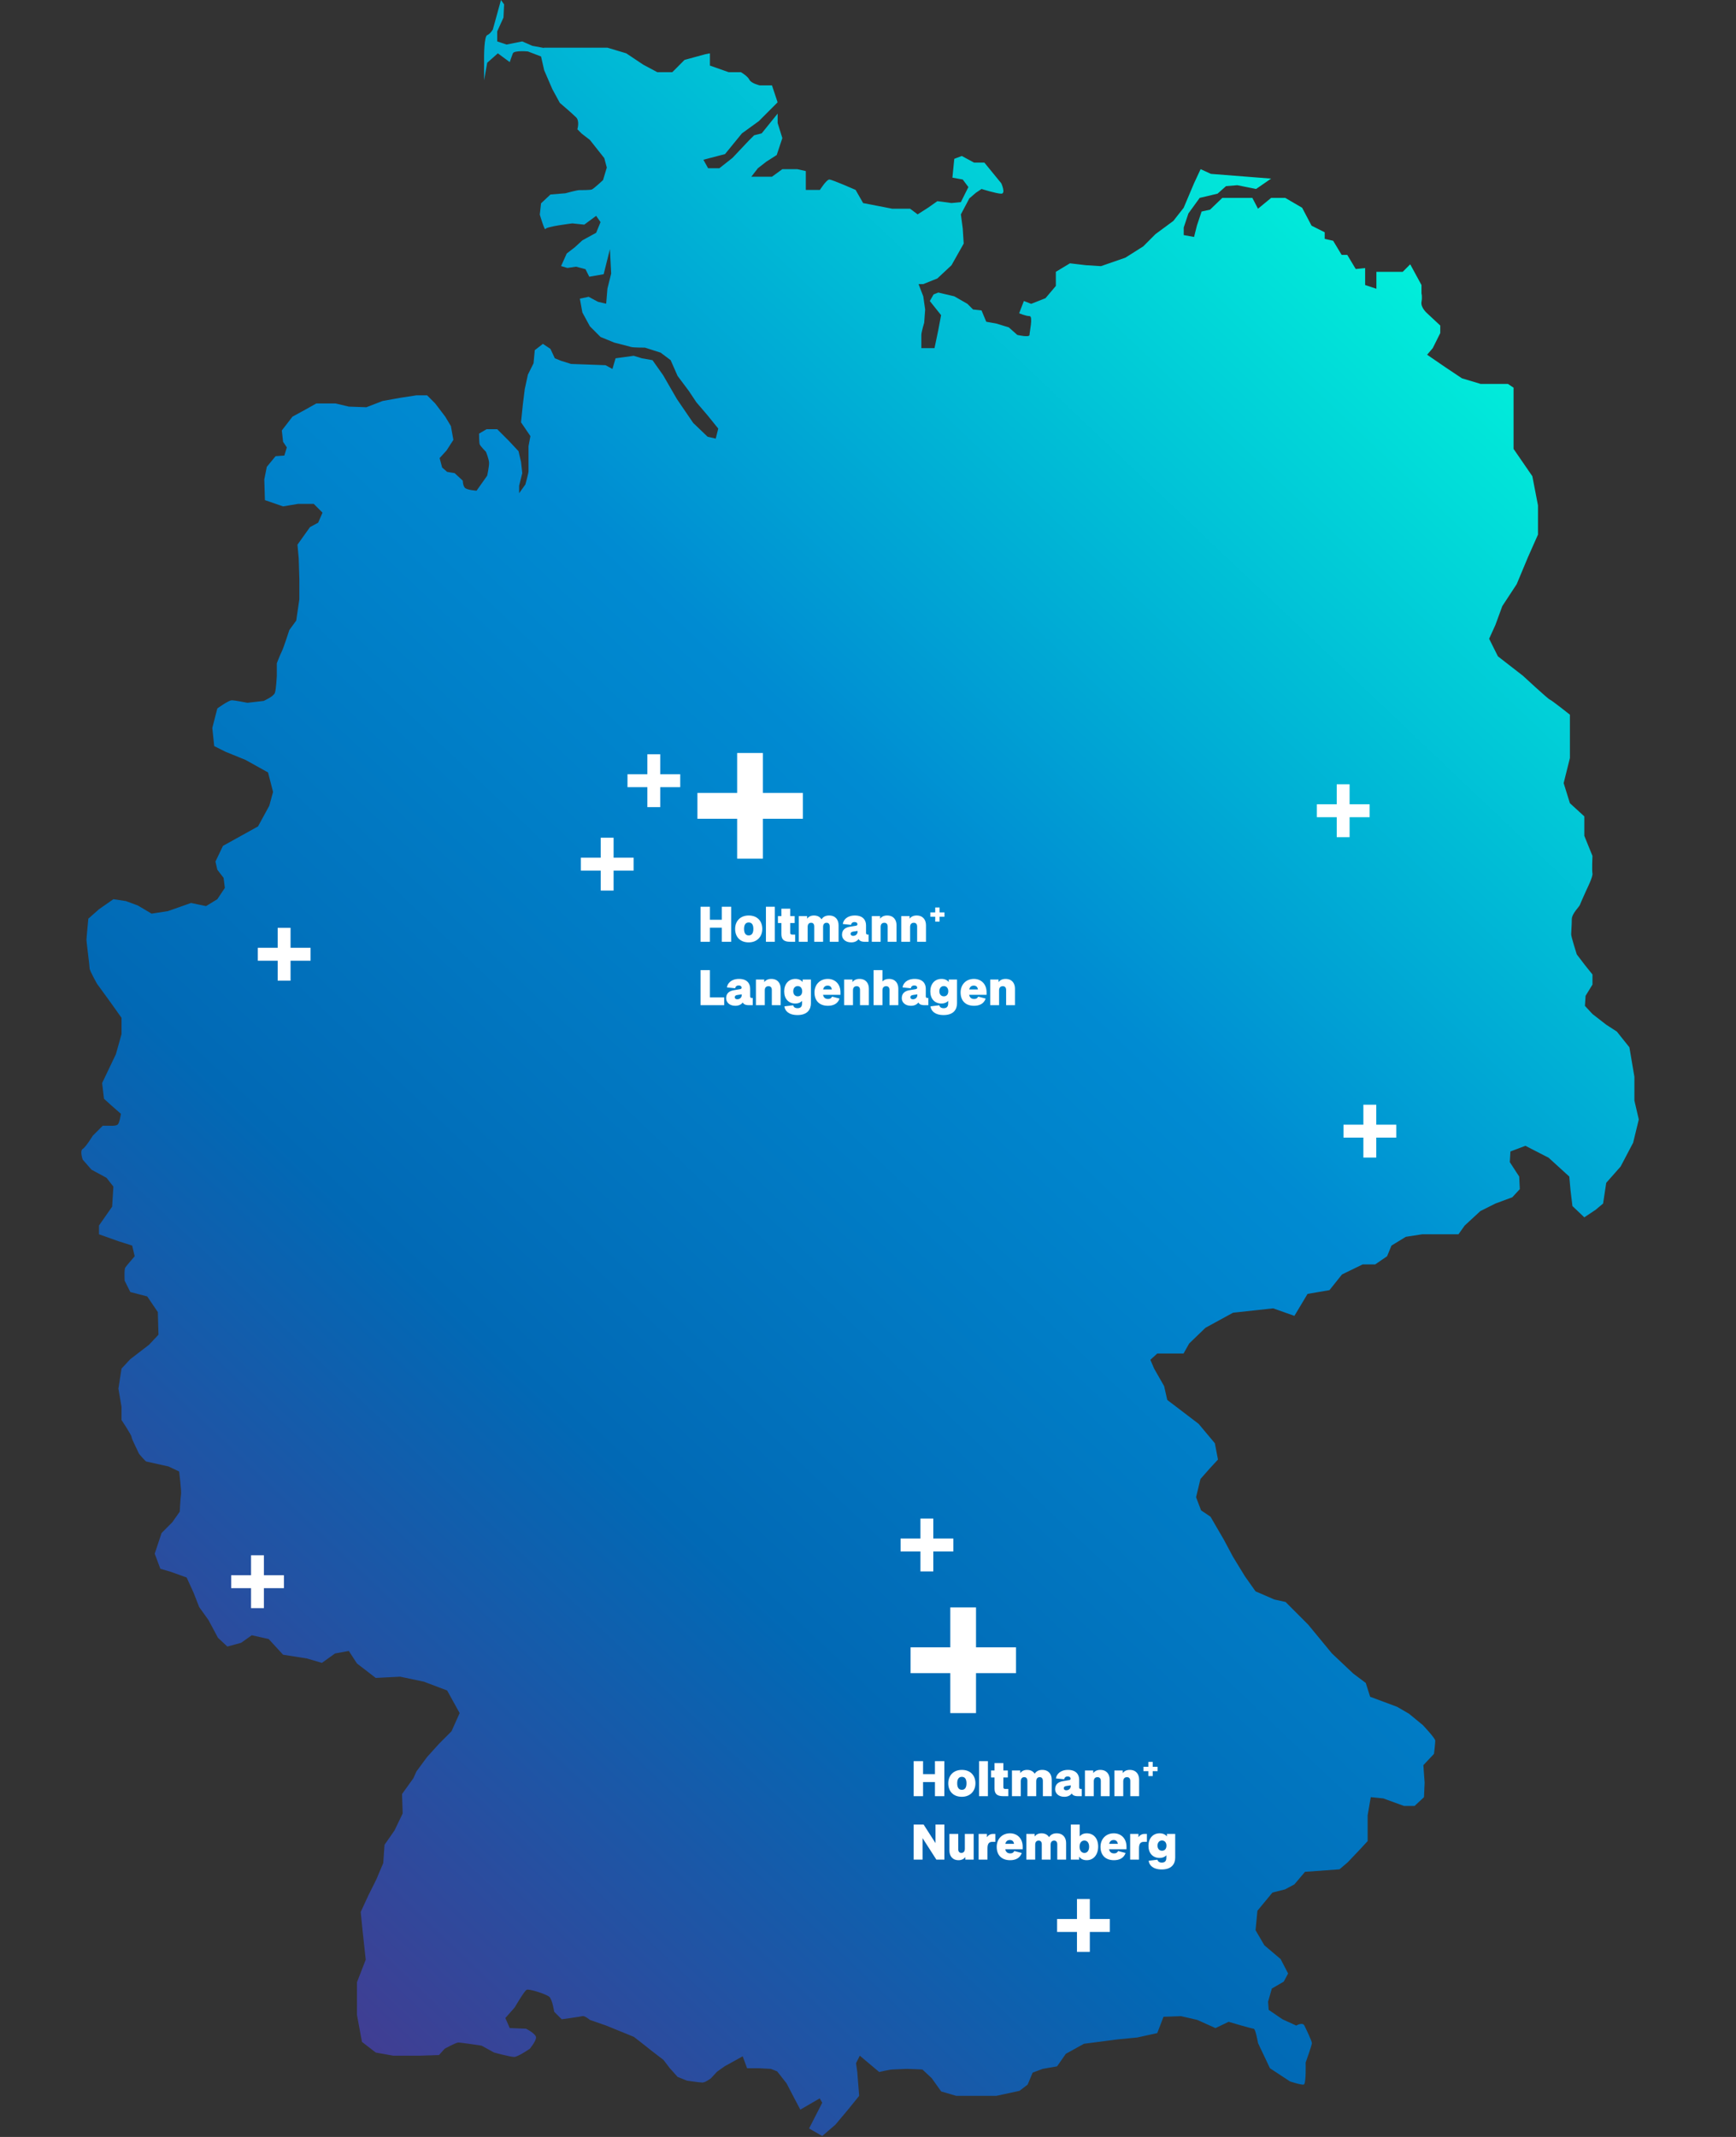 <?xml version="1.0" encoding="UTF-8"?>
<svg xmlns="http://www.w3.org/2000/svg" xmlns:xlink="http://www.w3.org/1999/xlink" width="520" height="640" xml:space="preserve" overflow="hidden">
  <rect width="100%" height="100%" fill="#333333" stroke="none"/>
  <defs>
    <linearGradient x1="0.661" y1="580.931" x2="455.238" y2="101.675" gradientUnits="userSpaceOnUse" spreadMethod="pad" id="fill0">
      <stop offset="0" stop-color="#4D358C" stop-opacity="1"></stop>
      <stop offset="0.325" stop-color="#0169B5" stop-opacity="1"></stop>
      <stop offset="0.625" stop-color="#008BD2" stop-opacity="1"></stop>
      <stop offset="1" stop-color="#01F8DB" stop-opacity="1"></stop>
    </linearGradient>
  </defs>
  <g>
    <g>
      <g>
        <g>
          <g>
            <path d="M139.129 14.254 158.27 14.254 163.896 15.942 168.96 19.318 173.185 21.569 177.686 21.569 181.348 17.907 187.538 16.219 188.95 15.942 188.95 19.605 194.576 21.579 198.238 21.579C198.238 21.579 200.212 22.704 200.775 23.83 201.338 24.955 203.876 25.517 203.876 25.517L207.538 25.517 209.225 30.582 203.599 36.208 198.535 39.87 193.471 46.06 186.995 47.748 188.406 50.285 191.783 50.285 195.721 47.185 200.509 42.121 202.197 40.433 204.448 39.87 209.235 33.958 209.235 36.771 210.647 41.272 208.959 46.336 205.86 48.311 203.322 50.285 201.348 52.822 207.538 52.822 210.637 50.571 215.138 50.571 217.676 51.134C217.676 51.134 217.676 50.571 217.676 52.822L217.676 56.761 221.901 56.761C221.901 56.761 223.875 53.661 224.714 53.661 225.553 53.661 232.591 56.761 232.591 56.761L234.842 60.699 243.568 62.387 248.919 62.387 251.169 64.075 254.269 62.101 257.082 60.127 261.307 60.689 264.121 60.413 266.371 55.912 264.683 53.661 261.584 53.098 262.146 47.472 264.397 46.623 268.059 48.597 271.158 48.597 273.695 51.697 276.232 54.796C276.232 54.796 277.645 57.896 276.232 57.896 274.82 57.896 270.319 56.484 270.319 56.484L268.632 57.609 266.657 59.297 264.121 64.085 264.683 68.31 264.969 72.811 261.307 79.287 257.082 83.226 252.857 84.914 251.445 84.914 252.857 88.576 253.42 92.515 253.133 96.453C253.133 96.453 252.284 99.267 252.284 100.116L252.284 104.054 256.223 104.054 257.348 98.704 258.197 94.203 254.821 89.978 255.946 88.004 257.358 87.441 262.146 88.566 266.085 90.817 267.773 92.505 270.309 92.791 271.721 96.167 274.82 96.73 278.483 97.855 281.02 100.106C281.02 100.106 284.682 100.955 284.682 100.106 284.682 99.257 285.808 94.479 284.682 94.479 283.557 94.479 281.583 93.63 281.583 93.63L282.994 89.968 285.186 90.817 289.47 89.129 292.57 85.467 292.57 81.242 296.795 78.705 301.582 79.267 306.083 79.554 313.398 77.017 318.748 73.641 322.411 69.978 327.761 66.04 330.861 62.101 333.96 54.786 335.934 50.561 339.034 51.973 357.05 53.385 352.548 56.484 346.921 55.359 343.546 55.635 341.009 57.886 335.658 59.149 332.282 63.789 330.871 68.014 330.871 70.264 333.97 70.827 334.819 67.451 336.231 63.226 338.767 62.664 342.43 59.149 351.432 59.149 353.12 62.387 357.06 59.149 361.284 59.149 366.348 62.101 369.161 67.451 373.101 69.425 373.101 71.4 375.637 71.962 378.174 76.187 379.862 76.187 382.399 80.412 385.213 80.126 385.213 85.19 388.589 86.316 388.589 81.251 396.466 81.251 398.717 79.001 402.093 85.19 402.093 87.727C402.093 87.727 402.379 88.576 402.093 90.264 401.807 91.952 403.781 93.64 403.781 93.64L407.719 97.302 407.719 99.553 405.469 104.054 403.781 106.028 409.131 109.691 414.195 113.067 419.822 114.755 427.986 114.755 429.674 115.88 429.674 134.172 435.3 142.336 436.988 151.062 436.988 159.788 433.987 166.541 430.611 174.605 426.298 181.17 424.234 186.796 422.358 190.922 424.984 196.174 432.487 201.988C432.487 201.988 439.989 208.928 440.552 209.116 441.115 209.303 446.553 213.617 446.553 213.617L446.553 226.568 444.678 234.071 446.553 240.072 450.867 244.011 450.867 249.825 453.306 255.827C453.306 255.827 453.118 260.141 453.306 261.079 453.493 262.017 451.617 265.767 451.617 265.767 451.617 265.767 449.742 269.893 449.554 270.456 449.367 271.019 447.116 273.083 447.116 274.771 447.116 276.458 446.928 278.521 446.928 279.272 446.928 280.022 448.616 285.273 448.616 285.273L451.054 288.462 453.315 291.275 453.315 294.276 451.242 297.652 451.054 300.653 453.315 303.091 457.432 306.28 460.62 308.343 464.371 313.032 465.872 321.847 465.872 328.974 467.185 334.601 465.496 341.541 461.745 348.667 457.432 353.544 456.494 359.733 454.244 361.609 450.867 363.859 447.304 360.483 446.741 355.795 446.366 351.668 440.177 346.042 433.237 342.478 428.736 344.166 428.548 347.354 431.361 351.668 431.549 355.42 429.298 357.858 424.234 359.733 419.733 361.984 415.044 366.298 413.169 368.924 402.29 368.924 397.413 369.674 393.1 372.3 391.787 375.488 388.224 377.926 384.472 377.926 378.283 380.927 374.532 385.616 367.967 386.741 364.029 393.306 357.651 391.055 345.639 392.368 337.386 396.87 332.51 401.558 330.821 404.559 322.944 404.559 320.881 406.435 322.006 409.061 325.007 414.312 325.945 418.438 335.323 425.566 340.199 431.379 341.137 436.257 338.699 438.882 335.885 442.07 334.573 447.51 336.073 451.448 338.886 453.324 342.824 460.076 345.639 465.328 349.202 471.141 352.39 475.643 358.017 478.081 361.393 478.832 368.145 485.583 375.272 494.211 381.649 500.213 385.401 503.027 386.713 507.153 394.778 510.153 398.342 512.217 402.468 515.593C402.468 515.593 406.219 519.531 406.219 520.281 406.219 521.032 405.844 524.22 405.844 524.22L402.655 527.597 403.031 532.848 402.843 537.161 400.03 539.788 396.841 539.788 390.652 537.536 386.901 537.161 385.963 542.601 385.963 550.29 383.712 552.729 379.961 556.668 377.523 558.731 367.207 559.481 364.019 563.232 361.206 564.732 357.454 565.671 352.953 571.109 352.39 576.923 355.016 581.425 359.893 585.551 362.143 589.865 360.831 592.303 357.266 594.367 356.141 598.305 356.329 600.743 360.455 603.556 364.581 605.433C364.581 605.433 366.457 604.306 367.019 605.433 367.582 606.558 369.27 610.121 369.27 610.684 369.27 611.246 367.395 616.498 367.395 616.498 367.395 616.498 367.582 622.875 366.832 623.063 366.082 623.25 362.706 622.125 362.706 622.125L356.704 618.186 353.14 610.684C353.14 610.684 352.39 606.37 351.828 606.37 351.265 606.37 344.325 604.306 344.325 604.306L340.386 606.183 334.948 603.744 330.071 602.619 324.819 602.806 322.944 607.683 316.942 608.996 311.128 609.559 301 610.871 295.561 613.872 292.935 617.623 288.621 618.374 285.62 619.499 284.12 623.083 281.682 624.938 274.742 626.438 262.728 626.438 258.227 625.126 255.414 621.187 252.601 618.561C252.601 618.561 248.661 618.374 247.911 618.374 247.161 618.374 244.348 618.561 243.598 618.561 242.847 618.561 239.659 619.312 239.659 619.312L233.844 614.435 232.719 616.685 233.094 619.312 233.657 626.438 230.469 630.377 226.53 635.066 222.591 638.442 218.652 636.192 222.591 628.501 221.841 627.189 216.027 630.564 214.151 627.001 211.901 622.688 209.087 619.124 207.211 618.374 203.648 618.186 200.085 618.186 198.772 614.622 193.332 617.623 191.082 619.222 189.255 621.197C189.255 621.197 187.567 622.46 186.718 622.46 185.869 622.46 182.079 621.898 182.079 621.898L179.266 620.772 176.877 618.097 175.051 615.709 171.389 612.896 168.713 610.783 166.177 608.808 157.875 605.433 152.998 603.744C152.998 603.744 151.497 602.431 150.747 602.619 149.997 602.806 144.558 603.556 144.558 603.556L142.308 601.306C142.308 601.306 141.744 597.555 140.806 596.805 139.869 596.055 134.805 594.367 134.055 594.742 133.305 595.117 130.492 599.993 130.492 599.993L127.677 603.181 128.991 606.183 133.867 606.37C133.867 606.37 136.868 607.871 136.868 608.996 136.868 610.121 134.993 612.372 134.993 612.372 134.993 612.372 131.429 614.81 130.304 614.81 129.179 614.81 124.302 613.497 124.302 613.497L120.551 611.434C120.551 611.434 114.361 610.496 113.611 610.496 112.861 610.496 109.485 612.372 109.485 612.372L107.797 614.247 101.982 614.435 94.105 614.435 88.854 613.497 84.728 610.309 83.227 602.243 83.227 592.491 85.853 585.739 84.915 577.111 84.352 571.485 86.603 566.608 89.041 561.731 91.104 556.855 91.48 551.415 94.48 547.102 96.919 542.038 96.731 536.224 100.107 531.535 101.044 529.472 104.234 525.159 107.797 521.219 111.548 517.468 113.986 512.03 112.11 508.653 110.235 505.277 103.296 502.651 96.168 501.151 88.854 501.526 83.227 497.212 80.789 493.461 76.662 494.211 72.724 497.024 68.222 495.711 61.095 494.586 56.782 489.898 51.718 488.772 48.529 491.023 44.403 492.148 41.59 489.523 38.776 484.27 35.963 480.332 34.275 476.018 32.212 471.516 27.523 469.829 24.334 468.891 22.646 464.39 24.709 458.2 27.898 455.012 30.148 451.824C30.148 451.824 30.336 447.698 30.524 446.76 30.711 445.822 29.961 439.82 29.961 439.82L26.773 438.319 20.02 436.819C20.02 436.819 17.957 434.756 17.77 434.194 17.582 433.631 15.707 430.067 15.707 429.504 15.707 428.941 12.706 424.44 12.706 424.44L12.706 420.502 11.768 415.062 12.706 409.061 15.332 406.248 20.958 401.933 23.772 398.933 23.584 392.18 20.396 387.492 15.332 386.179 13.644 382.803C13.644 382.803 13.456 379.427 13.831 378.864 14.206 378.301 16.645 375.488 16.645 375.488L15.894 372.3 11.768 370.987 5.954 368.924 5.954 366.298 9.892 360.671 10.268 354.67 8.204 352.043 3.703 349.605 1.077 346.604C1.077 346.604 0.14 343.979 1.077 343.416 2.015 342.853 4.078 339.478 4.078 339.478L7.079 336.476 8.955 336.476C8.955 336.476 11.018 336.664 11.58 336.101 12.143 335.538 12.518 332.913 12.518 332.913L9.517 330.287 7.454 328.412 6.892 323.722 11.018 315.095 12.706 309.093 12.706 304.217 8.955 298.965 5.391 294.088C5.391 294.088 3.14 290.15 3.14 289.4 3.14 288.65 2.203 281.522 2.203 280.959 2.203 280.397 2.765 274.583 2.765 274.583L5.954 271.769 10.268 268.768 14.019 269.331 17.582 270.644 21.709 273.083 26.585 272.331 30.336 271.019 33.525 269.893 38.026 270.831 41.402 268.768 43.653 265.392 43.278 262.392 41.402 259.954 40.839 257.515 43.09 252.826 53.593 247.012 56.969 240.822 58.094 236.696 56.594 230.882 49.842 227.131 43.84 224.693 40.464 223.005 39.901 217.565 41.402 211.751C41.402 211.751 44.778 209.313 45.716 209.313 46.654 209.313 50.405 210.063 50.405 210.063L55.281 209.501C55.281 209.501 58.282 208.188 58.657 207.063 59.032 205.936 59.22 201.998 59.22 201.998L59.22 198.247C59.22 198.247 60.158 195.809 60.72 194.684 61.283 193.559 62.971 188.307 62.971 188.307L65.034 185.493 65.972 179.116 65.972 173.115 65.784 166.926 65.409 162.799 69.16 157.548 71.599 156.235 72.911 153.234 70.286 150.608 65.597 150.608 61.095 151.358 55.656 149.482 55.469 143.293 56.219 139.542 58.845 136.353 61.471 136.166 62.221 133.728 61.095 132.04 60.72 128.664 63.909 124.537 68.035 122.287 71.036 120.599 76.85 120.599 80.789 121.536 86.04 121.724 90.917 119.849 96.168 118.911 101.044 118.161 104.234 118.161 106.672 120.599 109.672 124.537 111.36 127.351 112.11 131.477 110.047 134.665 107.985 136.916 108.735 139.73 110.235 141.043 112.486 141.418 114.924 143.668C114.924 143.668 114.924 144.981 115.487 145.731 116.05 146.482 119.051 146.669 119.051 146.669L122.239 142.168C122.239 142.168 122.801 139.542 122.801 138.416 122.801 137.291 121.864 135.04 121.864 135.04 121.864 135.04 120.176 133.353 119.988 132.79 119.801 132.227 119.801 129.602 119.801 129.602L122.051 128.289 125.239 128.289 126.552 129.602 128.804 131.852 131.617 134.853 132.367 138.041 132.742 141.418 131.804 145.169 131.804 147.419 133.68 144.794C133.68 144.794 134.618 141.418 134.618 140.855L134.618 133.353 135.18 130.352 132.367 126.225 132.93 120.786 133.492 116.285 134.43 111.971 136.118 108.595 136.493 104.657 138.931 102.781 141.182 104.282 142.495 107.095 144.371 107.845 147.371 108.783 157.687 109.158 159.75 110.283 160.688 107.095 166.127 106.345 168.566 107.095 171.754 107.657 174.942 112.158 179.068 119.286 183.945 126.414 188.259 130.539 190.697 131.102 191.447 128.101 188.259 124.162 184.883 120.224 182.632 116.848 179.256 112.346 177.193 107.657 174.192 105.407 169.503 103.906C169.503 103.906 165.939 103.906 165.376 103.719 164.814 103.531 160.313 102.406 160.313 102.406L156.187 100.718 152.998 97.529 150.747 93.403 149.997 89.277 152.623 88.714 155.437 90.215 157.875 90.777 158.25 86.276 159.375 81.775 159 74.46 157.125 81.962 152.81 82.712 151.685 80.462 148.872 79.712 146.246 80.087 144.371 79.524 146.059 75.773 148.497 73.897 150.747 71.834 154.873 69.583 156.187 66.395 154.873 64.519 151.31 67.145 147.746 66.77C147.746 66.77 139.869 67.708 139.681 68.458 139.494 69.208 137.993 64.144 137.993 64.144L138.368 60.768 141.182 58.142 145.684 57.767C145.684 57.767 149.059 56.83 149.809 56.83 150.56 56.83 152.998 56.83 153.56 56.642 154.123 56.454 156.937 53.829 156.937 53.829L158.062 50.078 157.312 47.264 152.998 41.825 150.56 39.95 149.247 38.637C149.247 38.637 149.997 36.198 148.872 35.073 147.746 33.948 143.996 30.759 143.996 30.759L141.744 26.633 139.306 21.006 138.368 16.88 134.43 15.38C134.43 15.38 130.304 15.005 129.929 15.942 129.554 16.88 128.991 18.568 128.991 18.568L125.427 15.942 122.239 18.756 121.301 24.007 121.301 16.88C121.301 16.88 121.301 10.878 122.239 10.503 123.176 10.128 123.927 8.815 123.927 8.815L126.365 0 127.302 1.313 127.115 5.252 125.239 9.378 125.239 12.379 128.053 13.316 132.742 12.379 135.743 13.692 139.306 14.353 139.129 14.254Z" fill="url(#fill0)" fill-rule="nonzero" transform="matrix(1 0 0 1.002 23.697 0)"></path>
            <path d="M185.21 244.725 185.21 237 197.109 237 197.109 225.068 204.814 225.068 204.814 237 216.799 237 216.799 244.725 204.814 244.725 204.814 256.657 197.109 256.657 197.109 244.725 185.21 244.725Z" fill="#FFFFFF" fill-rule="nonzero" fill-opacity="1" transform="matrix(1 0 0 1.002 23.697 0)"></path>
            <path d="M150.295 260.219 150.295 256.355 156.246 256.355 156.246 250.389 160.098 250.389 160.098 256.355 166.092 256.355 166.092 260.219 160.098 260.219 160.098 266.185 156.246 266.185 156.246 260.219 150.295 260.219Z" fill="#FFFFFF" fill-rule="nonzero" fill-opacity="1" transform="matrix(1 0 0 1.002 23.697 0)"></path>
            <path d="M53.532 287.153 53.532 283.29 59.482 283.29 59.482 277.323 63.335 277.323 63.335 283.29 69.328 283.29 69.328 287.153 63.335 287.153 63.335 293.12 59.482 293.12 59.482 287.153 53.532 287.153Z" fill="#FFFFFF" fill-rule="nonzero" fill-opacity="1" transform="matrix(1 0 0 1.002 23.697 0)"></path>
            <path d="M45.551 474.696 45.551 470.832 51.501 470.832 51.501 464.866 55.354 464.866 55.354 470.832 61.347 470.832 61.347 474.696 55.354 474.696 55.354 480.662 51.501 480.662 51.501 474.696 45.551 474.696Z" fill="#FFFFFF" fill-rule="nonzero" fill-opacity="1" transform="matrix(1 0 0 1.002 23.697 0)"></path>
            <path d="M246.062 463.722 246.062 459.859 252.012 459.859 252.012 453.892 255.865 453.892 255.865 459.859 261.858 459.859 261.858 463.722 255.865 463.722 255.865 469.689 252.012 469.689 252.012 463.722 246.062 463.722Z" fill="#FFFFFF" fill-rule="nonzero" fill-opacity="1" transform="matrix(1 0 0 1.002 23.697 0)"></path>
            <path d="M164.261 235.28 164.261 231.416 170.212 231.416 170.212 225.45 174.064 225.45 174.064 231.416 180.058 231.416 180.058 235.28 174.064 235.28 174.064 241.246 170.212 241.246 170.212 235.28 164.261 235.28Z" fill="#FFFFFF" fill-rule="nonzero" fill-opacity="1" transform="matrix(1 0 0 1.002 23.697 0)"></path>
            <path d="M249.054 500.102 249.054 492.377 260.953 492.377 260.953 480.445 268.658 480.445 268.658 492.377 280.643 492.377 280.643 500.102 268.658 500.102 268.658 512.034 260.953 512.034 260.953 500.102 249.054 500.102Z" fill="#FFFFFF" fill-rule="nonzero" fill-opacity="1" transform="matrix(1 0 0 1.002 23.697 0)"></path>
            <path d="M186.138 271.019 188.951 271.019 188.951 274.909 192.512 274.909 192.512 271.019 195.325 271.019 195.325 281.493 192.512 281.493 192.512 277.273 188.951 277.273 188.951 281.493 186.138 281.493 186.138 271.019ZM200.57 273.637C203.173 273.637 204.64 275.328 204.64 277.648 204.64 279.967 203.068 281.673 200.57 281.673 197.936 281.673 196.5 279.967 196.5 277.648 196.5 275.328 198.041 273.637 200.57 273.637ZM200.57 275.717C199.552 275.717 199.178 276.54 199.178 277.648 199.178 278.755 199.552 279.593 200.57 279.593 201.602 279.593 201.961 278.755 201.961 277.648 201.961 276.54 201.602 275.717 200.57 275.717ZM205.729 271.019 208.378 271.019 208.378 281.493 205.729 281.493 205.729 271.019ZM209.326 275.897 209.326 273.817 210.359 273.817 210.359 271.602 213.007 271.602 213.007 273.817 214.339 273.817 214.339 275.897 213.007 275.897 213.007 278.785C213.007 279.084 213.097 279.338 213.546 279.338L214.489 279.338 214.489 281.493 212.932 281.493C211.017 281.493 210.359 280.7 210.359 279.204L210.359 275.897 209.326 275.897ZM222.85 281.493 220.202 281.493 220.202 276.929C220.202 276.181 219.843 275.807 219.274 275.807 218.601 275.807 218.227 276.256 218.227 277.049L218.227 281.493 215.578 281.493 215.578 273.817 218.062 273.817 218.062 274.58C218.496 274.011 219.154 273.637 220.112 273.637 221.204 273.637 221.952 274.086 222.386 274.789 222.82 274.086 223.554 273.637 224.646 273.637 226.591 273.637 227.489 274.954 227.489 276.54L227.489 281.493 224.84 281.493 224.84 276.929C224.84 276.181 224.466 275.807 223.913 275.807 223.224 275.807 222.85 276.256 222.85 277.049L222.85 281.493ZM236.477 281.493 235.28 281.493C234.726 281.493 233.858 281.403 233.484 280.685 233.02 281.314 232.272 281.673 231.255 281.673 229.459 281.673 228.516 280.58 228.516 279.398 228.516 277.887 229.549 277.214 230.851 277.004L232.736 276.69C233.005 276.645 233.14 276.495 233.14 276.241 233.14 275.897 232.871 275.598 232.287 275.598 231.509 275.598 231.285 276.076 231.225 276.435L228.756 276.181C228.92 274.969 230.028 273.637 232.377 273.637 234.831 273.637 235.714 275.059 235.714 276.57L235.714 278.815C235.714 279.144 235.819 279.338 236.208 279.338L236.477 279.338 236.477 281.493ZM231.105 279.114C231.105 279.518 231.374 279.727 231.868 279.727 232.601 279.727 233.185 279.204 233.185 278.485L233.185 278.246 231.883 278.441C231.27 278.53 231.105 278.785 231.105 279.114ZM244.847 281.493 242.198 281.493 242.198 276.929C242.198 276.196 241.809 275.807 241.21 275.807 240.492 275.807 240.088 276.256 240.088 277.049L240.088 281.493 237.44 281.493 237.44 273.817 239.924 273.817 239.924 274.595C240.372 274.011 241.046 273.637 242.033 273.637 243.964 273.637 244.847 274.954 244.847 276.54L244.847 281.493ZM253.672 281.493 251.023 281.493 251.023 276.929C251.023 276.196 250.634 275.807 250.036 275.807 249.318 275.807 248.914 276.256 248.914 277.049L248.914 281.493 246.265 281.493 246.265 273.817 248.749 273.817 248.749 274.595C249.198 274.011 249.871 273.637 250.859 273.637 252.789 273.637 253.672 274.954 253.672 276.54L253.672 281.493ZM256.435 275.482 256.435 274.018 254.972 274.018 254.972 272.708 256.435 272.708 256.435 271.244 257.746 271.244 257.746 272.708 259.21 272.708 259.21 274.018 257.746 274.018 257.746 275.482 256.435 275.482ZM186.138 289.972 188.951 289.972 188.951 298.113 193.23 298.113 193.23 300.447 186.138 300.447 186.138 289.972ZM201.772 300.447 200.575 300.447C200.021 300.447 199.153 300.357 198.779 299.639 198.315 300.267 197.567 300.626 196.549 300.626 194.754 300.626 193.811 299.534 193.811 298.352 193.811 296.841 194.844 296.167 196.145 295.958L198.031 295.644C198.3 295.599 198.435 295.449 198.435 295.195 198.435 294.851 198.165 294.551 197.582 294.551 196.804 294.551 196.579 295.03 196.519 295.389L194.051 295.135C194.215 293.923 195.322 292.591 197.672 292.591 200.126 292.591 201.009 294.013 201.009 295.524L201.009 297.768C201.009 298.098 201.113 298.292 201.502 298.292L201.772 298.292 201.772 300.447ZM196.4 298.068C196.4 298.472 196.669 298.681 197.163 298.681 197.896 298.681 198.48 298.157 198.48 297.439L198.48 297.2 197.178 297.394C196.564 297.484 196.4 297.738 196.4 298.068ZM210.141 300.447 207.493 300.447 207.493 295.883C207.493 295.15 207.104 294.761 206.505 294.761 205.787 294.761 205.383 295.21 205.383 296.003L205.383 300.447 202.734 300.447 202.734 292.771 205.218 292.771 205.218 293.549C205.667 292.965 206.341 292.591 207.328 292.591 209.258 292.591 210.141 293.908 210.141 295.494L210.141 300.447ZM214.552 299.953C212.473 299.953 211.201 298.517 211.201 296.317 211.201 294.192 212.458 292.591 214.552 292.591 215.51 292.591 216.228 292.92 216.722 293.519L216.722 292.771 219.206 292.771 219.206 299.863C219.206 301.689 218.189 303.395 215.181 303.395 212.502 303.395 211.38 302.063 211.261 300.791L213.894 300.477C213.984 300.836 214.238 301.345 215.226 301.345 216.408 301.345 216.558 300.477 216.558 299.923L216.558 299.16C216.094 299.669 215.405 299.953 214.552 299.953ZM215.256 297.798C216.124 297.798 216.588 297.17 216.588 296.272 216.588 295.419 216.109 294.731 215.256 294.731 214.403 294.731 213.909 295.404 213.909 296.272 213.909 297.17 214.403 297.798 215.256 297.798ZM224.315 298.591C225.078 298.591 225.332 298.262 225.557 297.888L227.786 298.472C227.218 300.073 225.841 300.626 224.3 300.626 221.771 300.626 220.275 299.145 220.275 296.631 220.275 294.297 221.891 292.591 224.255 292.591 226.439 292.591 228.056 294.132 228.056 296.586L228.056 297.349 222.833 297.349C223.013 298.202 223.537 298.591 224.315 298.591ZM224.225 294.596C223.552 294.596 223.058 294.91 222.863 295.733L225.467 295.733C225.347 294.94 224.883 294.596 224.225 294.596ZM236.561 300.447 233.912 300.447 233.912 295.883C233.912 295.15 233.523 294.761 232.925 294.761 232.206 294.761 231.802 295.21 231.802 296.003L231.802 300.447 229.154 300.447 229.154 292.771 231.638 292.771 231.638 293.549C232.087 292.965 232.76 292.591 233.748 292.591 235.678 292.591 236.561 293.908 236.561 295.494L236.561 300.447ZM245.387 300.447 242.739 300.447 242.739 295.883C242.739 295.15 242.35 294.761 241.751 294.761 241.033 294.761 240.629 295.21 240.629 296.003L240.629 300.447 237.98 300.447 237.98 289.972 240.629 289.972 240.629 293.354C241.063 292.875 241.706 292.591 242.574 292.591 244.504 292.591 245.387 293.908 245.387 295.494L245.387 300.447ZM254.377 300.447 253.18 300.447C252.627 300.447 251.759 300.357 251.385 299.639 250.921 300.267 250.173 300.626 249.155 300.626 247.359 300.626 246.417 299.534 246.417 298.352 246.417 296.841 247.449 296.167 248.751 295.958L250.636 295.644C250.906 295.599 251.04 295.449 251.04 295.195 251.04 294.851 250.771 294.551 250.188 294.551 249.409 294.551 249.185 295.03 249.125 295.389L246.656 295.135C246.821 293.923 247.928 292.591 250.277 292.591 252.731 292.591 253.614 294.013 253.614 295.524L253.614 297.768C253.614 298.098 253.719 298.292 254.108 298.292L254.377 298.292 254.377 300.447ZM249.005 298.068C249.005 298.472 249.275 298.681 249.769 298.681 250.502 298.681 251.085 298.157 251.085 297.439L251.085 297.2 249.784 297.394C249.17 297.484 249.005 297.738 249.005 298.068ZM258.318 299.953C256.238 299.953 254.966 298.517 254.966 296.317 254.966 294.192 256.223 292.591 258.318 292.591 259.275 292.591 259.994 292.92 260.487 293.519L260.487 292.771 262.971 292.771 262.971 299.863C262.971 301.689 261.954 303.395 258.946 303.395 256.268 303.395 255.145 302.063 255.026 300.791L257.659 300.477C257.749 300.836 258.003 301.345 258.991 301.345 260.173 301.345 260.323 300.477 260.323 299.923L260.323 299.16C259.859 299.669 259.171 299.953 258.318 299.953ZM259.021 297.798C259.889 297.798 260.353 297.17 260.353 296.272 260.353 295.419 259.874 294.731 259.021 294.731 258.168 294.731 257.674 295.404 257.674 296.272 257.674 297.17 258.168 297.798 259.021 297.798ZM268.08 298.591C268.843 298.591 269.097 298.262 269.322 297.888L271.551 298.472C270.983 300.073 269.606 300.626 268.065 300.626 265.536 300.626 264.04 299.145 264.04 296.631 264.04 294.297 265.656 292.591 268.02 292.591 270.205 292.591 271.821 294.132 271.821 296.586L271.821 297.349 266.598 297.349C266.778 298.202 267.302 298.591 268.08 298.591ZM267.99 294.596C267.317 294.596 266.823 294.91 266.628 295.733L269.232 295.733C269.112 294.94 268.648 294.596 267.99 294.596ZM280.326 300.447 277.677 300.447 277.677 295.883C277.677 295.15 277.288 294.761 276.69 294.761 275.972 294.761 275.568 295.21 275.568 296.003L275.568 300.447 272.919 300.447 272.919 292.771 275.403 292.771 275.403 293.549C275.852 292.965 276.525 292.591 277.513 292.591 279.443 292.591 280.326 293.908 280.326 295.494L280.326 300.447Z" fill="#FFFFFF" fill-rule="nonzero" fill-opacity="1" transform="matrix(1 0 0 1.002 23.697 0)"></path>
            <path d="M249.982 526.396 252.795 526.396 252.795 530.286 256.356 530.286 256.356 526.396 259.17 526.396 259.17 536.87 256.356 536.87 256.356 532.65 252.795 532.65 252.795 536.87 249.982 536.87 249.982 526.396ZM264.414 529.014C267.017 529.014 268.484 530.705 268.484 533.024 268.484 535.344 266.913 537.05 264.414 537.05 261.78 537.05 260.344 535.344 260.344 533.024 260.344 530.705 261.885 529.014 264.414 529.014ZM264.414 531.094C263.396 531.094 263.022 531.917 263.022 533.024 263.022 534.132 263.396 534.97 264.414 534.97 265.446 534.97 265.805 534.132 265.805 533.024 265.805 531.917 265.446 531.094 264.414 531.094ZM269.573 526.396 272.222 526.396 272.222 536.87 269.573 536.87 269.573 526.396ZM273.17 531.274 273.17 529.194 274.203 529.194 274.203 526.979 276.851 526.979 276.851 529.194 278.183 529.194 278.183 531.274 276.851 531.274 276.851 534.162C276.851 534.461 276.941 534.715 277.39 534.715L278.333 534.715 278.333 536.87 276.777 536.87C274.861 536.87 274.203 536.077 274.203 534.581L274.203 531.274 273.17 531.274ZM286.694 536.87 284.046 536.87 284.046 532.306C284.046 531.558 283.687 531.184 283.118 531.184 282.445 531.184 282.071 531.633 282.071 532.426L282.071 536.87 279.422 536.87 279.422 529.194 281.906 529.194 281.906 529.957C282.34 529.388 282.998 529.014 283.956 529.014 285.048 529.014 285.797 529.463 286.231 530.166 286.665 529.463 287.398 529.014 288.49 529.014 290.435 529.014 291.333 530.331 291.333 531.917L291.333 536.87 288.685 536.87 288.685 532.306C288.685 531.558 288.311 531.184 287.757 531.184 287.069 531.184 286.694 531.633 286.694 532.426L286.694 536.87ZM300.321 536.87 299.124 536.87C298.57 536.87 297.703 536.78 297.328 536.062 296.865 536.69 296.116 537.05 295.099 537.05 293.303 537.05 292.361 535.957 292.361 534.775 292.361 533.264 293.393 532.59 294.695 532.381L296.58 532.067C296.85 532.022 296.984 531.872 296.984 531.618 296.984 531.274 296.715 530.974 296.131 530.974 295.353 530.974 295.129 531.453 295.069 531.812L292.6 531.558C292.765 530.346 293.872 529.014 296.221 529.014 298.675 529.014 299.558 530.436 299.558 531.947L299.558 534.192C299.558 534.521 299.663 534.715 300.052 534.715L300.321 534.715 300.321 536.87ZM294.949 534.491C294.949 534.895 295.219 535.104 295.712 535.104 296.446 535.104 297.029 534.581 297.029 533.862L297.029 533.623 295.727 533.817C295.114 533.907 294.949 534.162 294.949 534.491ZM308.691 536.87 306.042 536.87 306.042 532.306C306.042 531.573 305.653 531.184 305.055 531.184 304.336 531.184 303.932 531.633 303.932 532.426L303.932 536.87 301.284 536.87 301.284 529.194 303.768 529.194 303.768 529.972C304.217 529.388 304.89 529.014 305.878 529.014 307.808 529.014 308.691 530.331 308.691 531.917L308.691 536.87ZM317.516 536.87 314.868 536.87 314.868 532.306C314.868 531.573 314.479 531.184 313.88 531.184 313.162 531.184 312.758 531.633 312.758 532.426L312.758 536.87 310.109 536.87 310.109 529.194 312.593 529.194 312.593 529.972C313.042 529.388 313.715 529.014 314.703 529.014 316.633 529.014 317.516 530.331 317.516 531.917L317.516 536.87ZM320.28 530.859 320.28 529.395 318.816 529.395 318.816 528.084 320.28 528.084 320.28 526.621 321.59 526.621 321.59 528.084 323.054 528.084 323.054 529.395 321.59 529.395 321.59 530.859 320.28 530.859ZM249.982 545.349 252.96 545.349 256.521 550.901 256.521 545.349 259.185 545.349 259.185 555.824 256.775 555.824 252.646 549.404 252.646 555.824 249.982 555.824 249.982 545.349ZM267.959 555.824 265.46 555.824 265.46 555.061C265.041 555.629 264.368 556.003 263.425 556.003 261.555 556.003 260.687 554.687 260.687 553.085L260.687 548.147 263.335 548.147 263.335 552.711C263.335 553.46 263.695 553.819 264.263 553.819 264.937 553.819 265.311 553.385 265.311 552.592L265.311 548.147 267.959 548.147 267.959 555.824ZM269.443 548.147 271.926 548.147 271.926 549.12C272.375 548.492 272.989 548.147 273.767 548.147L274.455 548.147 274.455 550.512 273.632 550.512C272.6 550.512 272.091 550.961 272.091 552.487L272.091 555.824 269.443 555.824 269.443 548.147ZM278.895 553.968C279.658 553.968 279.912 553.639 280.136 553.265L282.366 553.849C281.797 555.45 280.421 556.003 278.88 556.003 276.351 556.003 274.854 554.522 274.854 552.008 274.854 549.674 276.47 547.968 278.835 547.968 281.019 547.968 282.635 549.509 282.635 551.963L282.635 552.726 277.413 552.726C277.593 553.579 278.116 553.968 278.895 553.968ZM278.805 549.973C278.131 549.973 277.638 550.287 277.443 551.11L280.047 551.11C279.927 550.317 279.463 549.973 278.805 549.973ZM291.006 555.824 288.357 555.824 288.357 551.26C288.357 550.512 287.998 550.138 287.43 550.138 286.756 550.138 286.382 550.587 286.382 551.38L286.382 555.824 283.734 555.824 283.734 548.147 286.218 548.147 286.218 548.911C286.652 548.342 287.31 547.968 288.268 547.968 289.36 547.968 290.108 548.417 290.542 549.12 290.976 548.417 291.709 547.968 292.802 547.968 294.747 547.968 295.645 549.285 295.645 550.871L295.645 555.824 292.996 555.824 292.996 551.26C292.996 550.512 292.622 550.138 292.068 550.138 291.38 550.138 291.006 550.587 291.006 551.38L291.006 555.824ZM301.819 547.968C303.928 547.968 305.245 549.539 305.245 551.918 305.245 554.268 303.943 556.003 301.819 556.003 300.816 556.003 300.053 555.644 299.544 554.941L299.544 555.824 297.06 555.824 297.06 545.349 299.709 545.349 299.709 548.881C300.202 548.297 300.906 547.968 301.819 547.968ZM301.13 550.123C300.188 550.123 299.679 550.886 299.679 551.978 299.679 553.041 300.202 553.834 301.13 553.834 302.043 553.834 302.537 553.041 302.537 551.978 302.537 550.916 302.043 550.123 301.13 550.123ZM309.991 553.968C310.754 553.968 311.008 553.639 311.233 553.265L313.462 553.849C312.894 555.45 311.517 556.003 309.976 556.003 307.447 556.003 305.95 554.522 305.95 552.008 305.95 549.674 307.566 547.968 309.931 547.968 312.115 547.968 313.731 549.509 313.731 551.963L313.731 552.726 308.509 552.726C308.689 553.579 309.212 553.968 309.991 553.968ZM309.901 549.973C309.227 549.973 308.734 550.287 308.539 551.11L311.143 551.11C311.023 550.317 310.559 549.973 309.901 549.973ZM314.83 548.147 317.314 548.147 317.314 549.12C317.763 548.492 318.376 548.147 319.154 548.147L319.843 548.147 319.843 550.512 319.02 550.512C317.987 550.512 317.478 550.961 317.478 552.487L317.478 555.824 314.83 555.824 314.83 548.147ZM323.667 555.33C321.587 555.33 320.315 553.893 320.315 551.694 320.315 549.569 321.572 547.968 323.667 547.968 324.625 547.968 325.343 548.297 325.837 548.896L325.837 548.147 328.321 548.147 328.321 555.24C328.321 557.066 327.303 558.772 324.296 558.772 321.617 558.772 320.495 557.44 320.375 556.168L323.009 555.854C323.099 556.213 323.353 556.722 324.341 556.722 325.523 556.722 325.672 555.854 325.672 555.3L325.672 554.537C325.208 555.046 324.52 555.33 323.667 555.33ZM324.371 553.175C325.238 553.175 325.702 552.547 325.702 551.649 325.702 550.796 325.223 550.108 324.371 550.108 323.518 550.108 323.024 550.781 323.024 551.649 323.024 552.547 323.518 553.175 324.371 553.175Z" fill="#FFFFFF" fill-rule="nonzero" fill-opacity="1" transform="matrix(1 0 0 1.002 23.697 0)"></path>
            <path d="M370.757 244.258 370.757 240.394 376.708 240.394 376.708 234.428 380.56 234.428 380.56 240.394 386.554 240.394 386.554 244.258 380.56 244.258 380.56 250.224 376.708 250.224 376.708 244.258 370.757 244.258Z" fill="#FFFFFF" fill-rule="nonzero" fill-opacity="1" transform="matrix(1 0 0 1.002 23.697 0)"></path>
            <path d="M378.738 340.024 378.738 336.161 384.688 336.161 384.688 330.194 388.541 330.194 388.541 336.161 394.534 336.161 394.534 340.024 388.541 340.024 388.541 345.991 384.688 345.991 384.688 340.024 378.738 340.024Z" fill="#FFFFFF" fill-rule="nonzero" fill-opacity="1" transform="matrix(1 0 0 1.002 23.697 0)"></path>
            <path d="M292.947 577.445 292.947 573.581 298.898 573.581 298.898 567.615 302.75 567.615 302.75 573.581 308.744 573.581 308.744 577.445 302.75 577.445 302.75 583.411 298.898 583.411 298.898 577.445 292.947 577.445Z" fill="#FFFFFF" fill-rule="nonzero" fill-opacity="1" transform="matrix(1 0 0 1.002 23.697 0)"></path>
          </g>
        </g>
      </g>
    </g>
  </g>
</svg>
